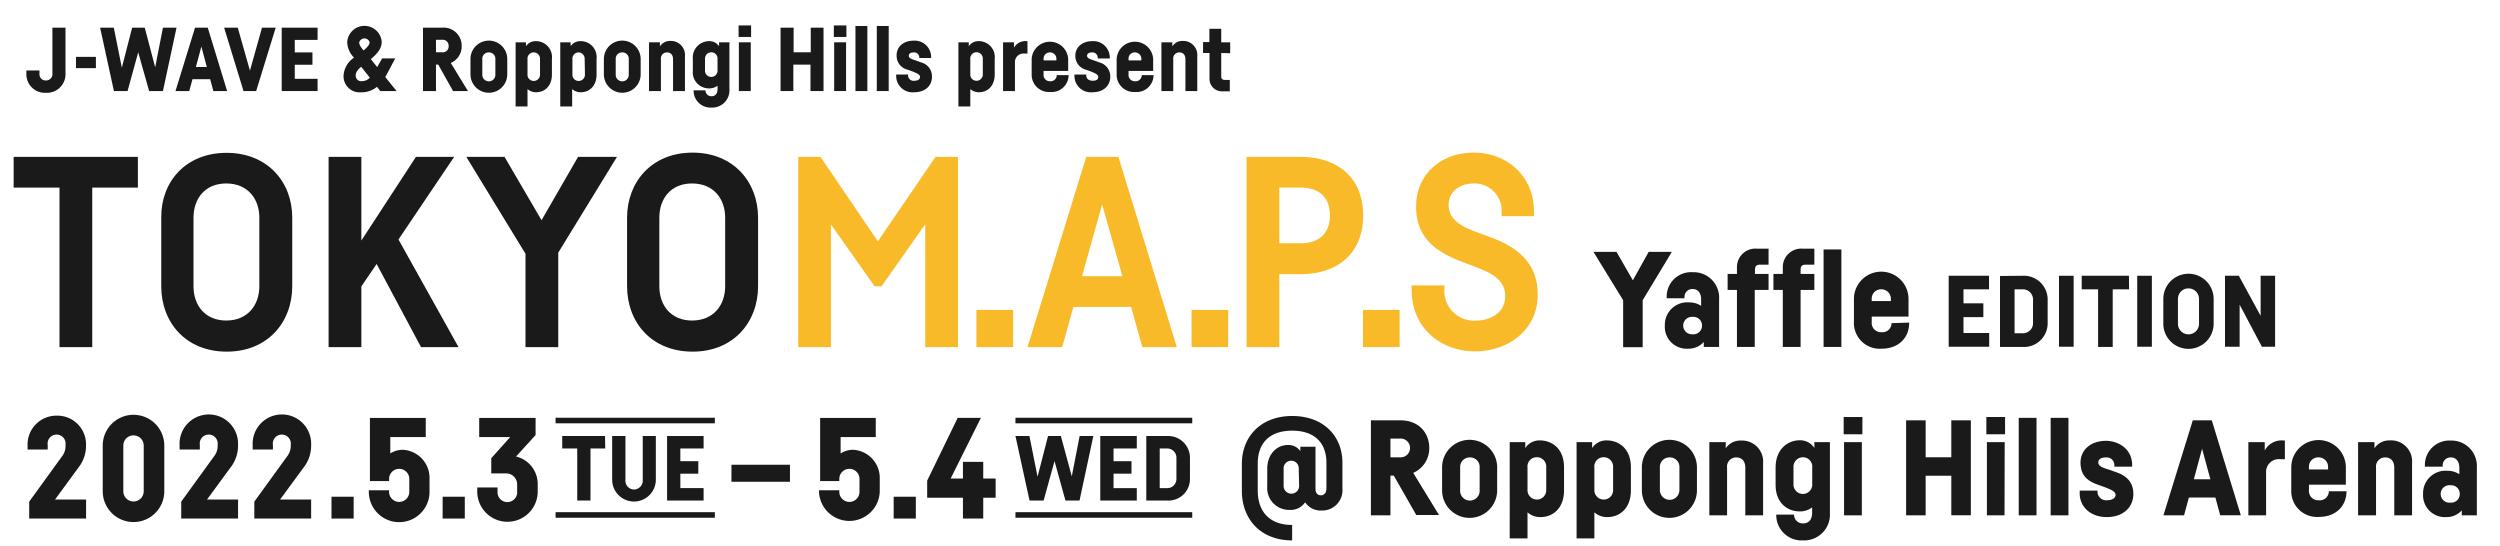 <svg id="レイヤー_1" data-name="レイヤー 1" xmlns="http://www.w3.org/2000/svg" width="458" height="100" viewBox="0 0 458 100"><path d="M12,5.07v8.37A3.41,3.41,0,0,1,8.41,17a3.4,3.4,0,0,1-3.58-3.51v-.58h2.4v.6a1.13,1.13,0,0,0,1.18,1.23A1.16,1.16,0,0,0,9.6,13.46V5.07Z" fill="#1a1a1a"/><path d="M17.57,10.42v2.06H13.92V10.42Z" fill="#1a1a1a"/><path d="M32.34,5.07,29.85,16.68H27.32l-2-7.1-1.95,7.1H20.87L18.34,5.07h2.51l1.47,7.33,1.89-7.33h2.31l1.91,7.26,1.42-7.26Z" fill="#1a1a1a"/><path d="M38.5,14.51H35.26l-.59,2.17H32.15L35.73,5.07h2.33l3.55,11.61H39.09Zm-.61-2.24-1-3.74-1,3.74Z" fill="#1a1a1a"/><path d="M50.51,5.07,46.93,16.68H44.61L41.06,5.07h2.5l2.23,7.87L48,5.07Z" fill="#1a1a1a"/><path d="M54,7.31V9.6h3.24v2.26H54v2.58h4.18v2.24H51.61V5.07h6.57V7.31Z" fill="#1a1a1a"/><path d="M69.67,16.68l-.61-.77a4.44,4.44,0,0,1-2.93,1,2.94,2.94,0,0,1-3.19-3.05,4.24,4.24,0,0,1,1.92-3.3,4.15,4.15,0,0,1-1.25-2.86,3.17,3.17,0,0,1,6.32-.08c0,.86-.31,1.83-2,3.21l1.17,1.46L70,10.7h2.4l-1.44,2.73c-.12.22-.24.45-.38.68l2.07,2.57Zm-1.92-2.45-1.58-2c-.68.57-1,1.06-1,1.56a1,1,0,0,0,1.11,1.08A2,2,0,0,0,67.75,14.23ZM65.81,7.75c0,.44.2.77.79,1.49.75-.62,1.12-1.11,1.12-1.5a1,1,0,0,0-1.91,0Z" fill="#1a1a1a"/><path d="M80.28,11.83h-.41v4.85H77.49V5.07H81a3.3,3.3,0,0,1,3.58,3.37,3.28,3.28,0,0,1-2,3.09l3.15,5.15H83Zm-.41-2.25H81a1.07,1.07,0,0,0,1.19-1.14A1.08,1.08,0,0,0,81,7.29H79.87Z" fill="#1a1a1a"/><path d="M92.93,10.81v2.81a3.37,3.37,0,0,1-6.74,0V10.81a3.37,3.37,0,0,1,6.74,0ZM89.56,9.6a1.16,1.16,0,0,0-1.2,1.24v2.75a1.2,1.2,0,1,0,2.39,0V10.84A1.16,1.16,0,0,0,89.56,9.6Z" fill="#1a1a1a"/><path d="M101.11,10.81v2.81c0,2.29-1.46,3.28-2.87,3.28a2.33,2.33,0,0,1-1.6-.58V19.5H94.46V7.75h1.9v.72a2.1,2.1,0,0,1,1.8-.93A2.92,2.92,0,0,1,101.11,10.81Zm-2.18,0A1.15,1.15,0,0,0,97.77,9.6a1.14,1.14,0,0,0-1.13,1.28v2.68a1.14,1.14,0,0,0,1.13,1.27,1.15,1.15,0,0,0,1.16-1.24Z" fill="#1a1a1a"/><path d="M109.29,10.81v2.81c0,2.29-1.46,3.28-2.87,3.28a2.33,2.33,0,0,1-1.6-.58V19.5h-2.18V7.75h1.9v.72a2.1,2.1,0,0,1,1.8-.93A2.92,2.92,0,0,1,109.29,10.81Zm-2.18,0A1.15,1.15,0,0,0,106,9.6a1.14,1.14,0,0,0-1.13,1.28v2.68A1.14,1.14,0,0,0,106,14.83a1.15,1.15,0,0,0,1.16-1.24Z" fill="#1a1a1a"/><path d="M117.37,10.81v2.81a3.37,3.37,0,0,1-6.74,0V10.81a3.37,3.37,0,0,1,6.74,0ZM114,9.6a1.16,1.16,0,0,0-1.2,1.24v2.75a1.2,1.2,0,1,0,2.39,0V10.84A1.16,1.16,0,0,0,114,9.6Z" fill="#1a1a1a"/><path d="M125.48,10.29v6.39H123.3V10.86c0-.74-.35-1.26-1.11-1.26a1.11,1.11,0,0,0-1.11,1.26v5.82H118.9V7.75h2V8.5a2.17,2.17,0,0,1,1.9-1A2.57,2.57,0,0,1,125.48,10.29Z" fill="#1a1a1a"/><path d="M133.63,7.75v8.64a3.15,3.15,0,0,1-3.29,3.32,3.09,3.09,0,0,1-3.27-3.09v-.07h2.17v0a1.07,1.07,0,0,0,1.1,1.08c.7,0,1.11-.46,1.11-1.29V15.7a2.41,2.41,0,0,1-1.52.49,2.94,2.94,0,0,1-3-3.25v-2.1a3,3,0,0,1,3-3.3,2.07,2.07,0,0,1,1.8.94V7.75Zm-2.18,5.11v-2a1.14,1.14,0,0,0-1.13-1.28,1.17,1.17,0,0,0-1.16,1.28v2a1.14,1.14,0,0,0,1.16,1.23A1.13,1.13,0,0,0,131.45,12.86Z" fill="#1a1a1a"/><path d="M137.6,6.77h-2.29V4.66h2.29Zm-.06,9.91h-2.18V7.75h2.18Z" fill="#1a1a1a"/><path d="M150.87,5.07V16.68h-2.39V11.84h-3.14v4.84H143V5.07h2.39V9.58h3.14V5.07Z" fill="#1a1a1a"/><path d="M155.06,6.77h-2.3V4.66h2.3ZM155,16.68h-2.18V7.75H155Z" fill="#1a1a1a"/><path d="M158.9,4.76V16.68h-2.18V4.76Z" fill="#1a1a1a"/><path d="M162.81,4.76V16.68h-2.18V4.76Z" fill="#1a1a1a"/><path d="M168.42,10.52a.94.94,0,0,0-1-.92c-.69,0-.93.29-.93.61,0,.49.57.63,1.43.92l.82.3a2.65,2.65,0,0,1,2,2.64c0,1.63-1.24,2.83-3.25,2.83a3,3,0,0,1-3.31-2.9v-.34h2.18v.13a1,1,0,0,0,1.19,1c.57,0,1-.24,1-.7s-.66-.7-1.37-1l-.86-.31a2.6,2.6,0,0,1-2.06-2.65c0-1.59,1.28-2.68,3.11-2.68a3,3,0,0,1,3.21,3v.17h-2.18Z" fill="#1a1a1a"/><path d="M182.23,10.81v2.81c0,2.29-1.46,3.28-2.87,3.28a2.32,2.32,0,0,1-1.6-.58V19.5h-2.18V7.75h1.9v.72a2.09,2.09,0,0,1,1.8-.93A2.92,2.92,0,0,1,182.23,10.81Zm-2.18,0a1.16,1.16,0,0,0-1.16-1.24,1.14,1.14,0,0,0-1.13,1.28v2.68a1.14,1.14,0,0,0,1.13,1.27,1.16,1.16,0,0,0,1.16-1.24Z" fill="#1a1a1a"/><path d="M188.23,7.54V9.81h-.61a1.56,1.56,0,0,0-1.68,1.67v5.2h-2.18V7.75h2v1a2.36,2.36,0,0,1,2.16-1.22Z" fill="#1a1a1a"/><path d="M195.77,13.71v0a3.11,3.11,0,0,1-3.39,3.14A3.16,3.16,0,0,1,189,13.62V10.81a3.35,3.35,0,0,1,6.69,0V13h-4.51v.64a1.14,1.14,0,0,0,1.19,1.24,1.12,1.12,0,0,0,1.23-1.11h2.16Zm-4.58-2.87v.23h2.34v-.19a1.17,1.17,0,0,0-1.2-1.28A1.13,1.13,0,0,0,191.19,10.84Z" fill="#1a1a1a"/><path d="M201.09,10.52a.94.94,0,0,0-1-.92c-.69,0-.94.29-.94.61,0,.49.58.63,1.43.92l.82.3a2.65,2.65,0,0,1,2,2.64c0,1.63-1.24,2.83-3.26,2.83a3,3,0,0,1-3.3-2.9v-.34H199v.13c0,.69.53,1,1.2,1s1-.24,1-.7-.66-.7-1.36-1l-.87-.31A2.6,2.6,0,0,1,197,10.22c0-1.59,1.28-2.68,3.11-2.68a3,3,0,0,1,3.2,3v.17h-2.17Z" fill="#1a1a1a"/><path d="M211.33,13.71v0a3.11,3.11,0,0,1-3.39,3.14,3.16,3.16,0,0,1-3.37-3.28V10.81a3.35,3.35,0,0,1,6.69,0V13h-4.51v.64a1.13,1.13,0,0,0,1.19,1.24,1.12,1.12,0,0,0,1.23-1.11h2.16Zm-4.58-2.87v.23h2.34v-.19a1.17,1.17,0,0,0-1.2-1.28A1.13,1.13,0,0,0,206.75,10.84Z" fill="#1a1a1a"/><path d="M219.34,10.29v6.39h-2.17V10.86c0-.74-.36-1.26-1.12-1.26a1.11,1.11,0,0,0-1.11,1.26v5.82h-2.17V7.75h2V8.5a2.14,2.14,0,0,1,1.89-1A2.57,2.57,0,0,1,219.34,10.29Z" fill="#1a1a1a"/><path d="M223.73,9.71V14c0,.49.28.64.66.64h.91v2.09H224a2.27,2.27,0,0,1-2.42-2.25V9.71H220.4v-2h1.16V5.28h2.17V7.75h1.64v2Z" fill="#1a1a1a"/><path d="M25.26,34.37H16.9V63.59h-6V34.37H2.5V28.74H25.26Z" fill="#1a1a1a"/><path d="M53.54,39.88V52.42c0,6.61-4.5,12-12,12s-12-5.34-12-12V39.88C29.47,33.32,34,28,41.5,28S53.54,33.32,53.54,39.88Zm-18.09,0V52.45c0,3.48,2.11,6.27,6,6.27s6.06-2.79,6.06-6.27V39.88c0-3.47-2.14-6.27-6.06-6.27S35.45,36.41,35.45,39.88Z" fill="#1a1a1a"/><path d="M69,48.36,66.2,52.47V63.59h-6V28.74h6V44.07l10-15.33h7L73,43.87,84,63.59H77.13Z" fill="#1a1a1a"/><path d="M102.27,46.29v17.3h-6V46.49L85.43,28.74h7l6.78,11.6,6.69-11.6h7.13Z" fill="#1a1a1a"/><path d="M138.88,39.88V52.42c0,6.61-4.5,12-12,12s-12-5.34-12-12V39.88c0-6.56,4.53-11.92,12-11.92S138.88,33.32,138.88,39.88Zm-18.09,0V52.45c0,3.48,2.11,6.27,6,6.27s6.06-2.79,6.06-6.27V39.88c0-3.47-2.14-6.27-6.06-6.27S120.79,36.41,120.79,39.88Z" fill="#1a1a1a"/><path d="M175.5,28.74V63.59h-6V41.09l-8,11.36h-1.27l-8-11.33V63.59h-6V28.74h4.09l10.5,15.47,10.56-15.47Z" fill="#f9ba29"/><path d="M185.6,63.59h-6.72V56.78h6.72Z" fill="#f9ba29"/><path d="M207.21,56.23H196.65l-2.06,7.36h-6.35L199,28.74h5.89l10.7,34.85h-6.31Zm-1.59-5.63-3.71-13.16L198.23,50.6Z" fill="#f9ba29"/><path d="M225,63.59h-6.71V56.78H225Z" fill="#f9ba29"/><path d="M249.74,39.47c0,6.68-4.42,10.76-11.45,10.76h-3.92V63.59h-6V28.74h9.9C245.32,28.74,249.74,32.82,249.74,39.47Zm-6.1,0c0-3.22-1.85-5.1-5.35-5.1h-3.92v10.2h3.92C241.76,44.57,243.64,42.67,243.64,39.47Z" fill="#f9ba29"/><path d="M256.41,63.59H249.7V56.78h6.71Z" fill="#f9ba29"/><path d="M275.1,38.9A5,5,0,0,0,270,33.61c-2.4,0-4.61,1.36-4.61,3.9s2,3.84,4.78,4.88l3.18,1.18c5,1.89,8.36,4.9,8.36,10.39,0,6.72-5.68,10.41-11.49,10.41-6,0-11.61-4-11.61-11.34v-.74h6V53a5.42,5.42,0,0,0,5.63,5.74c3.05,0,5.51-1.57,5.51-4.48s-2.36-4.17-5.05-5.2l-3.19-1.22c-5.34-2.09-8.08-4.94-8.08-10,0-5.78,4.4-9.88,10.59-9.88s11,4.49,11,10.65v1H275.1Z" fill="#f9ba29"/><path d="M15.77,91.52V95H5.35V91.9l6.16-8.5A3.06,3.06,0,0,0,12,81.52a1.65,1.65,0,1,0-3.26,0v.83H5.05v-.83a5.28,5.28,0,0,1,5.37-5.37,5.25,5.25,0,0,1,5.34,5.37,6.41,6.41,0,0,1-1.07,3.7l-4.61,6.3Z" fill="#1a1a1a"/><path d="M30.1,81.63V90a5.64,5.64,0,0,1-11.28,0V81.63a5.64,5.64,0,0,1,11.28,0Zm-7.51,0V90a1.87,1.87,0,1,0,3.74,0V81.63a1.87,1.87,0,1,0-3.74,0Z" fill="#1a1a1a"/><path d="M43.61,91.52V95H33.2V91.9l6.16-8.5a3.05,3.05,0,0,0,.51-1.88,1.65,1.65,0,1,0-3.26,0v.83H32.9v-.83a5.36,5.36,0,1,1,10.71,0,6.48,6.48,0,0,1-1.07,3.7l-4.62,6.3Z" fill="#1a1a1a"/><path d="M57,91.52V95H46.59V91.9l6.16-8.5a3.05,3.05,0,0,0,.51-1.88,1.65,1.65,0,1,0-3.26,0v.83H46.29v-.83a5.36,5.36,0,1,1,10.71,0,6.48,6.48,0,0,1-1.07,3.7l-4.62,6.3Z" fill="#1a1a1a"/><path d="M64.79,95H60.73V91h4.06Z" fill="#1a1a1a"/><path d="M78.69,87.74V90.1a5.56,5.56,0,0,1-11.12,0v-.28h3.71v.28a1.85,1.85,0,0,0,3.7,0V87.74a1.85,1.85,0,0,0-3.7,0v.39H67.77V76.57H78v3.5H71.5v3a4.25,4.25,0,0,1,2.28-.67A5.16,5.16,0,0,1,78.69,87.74Z" fill="#1a1a1a"/><path d="M85.15,95H81.09V91h4.06Z" fill="#1a1a1a"/><path d="M98.51,88.73v1.32a5.54,5.54,0,0,1-11.08,0V89.3h3.72v.75a1.8,1.8,0,1,0,3.59,0V88.73a2,2,0,0,0-2-2H90V83.94l3.47-3.87H87.79V76.56H98.12V79.7l-3.58,3.93A5.19,5.19,0,0,1,98.51,88.73Z" fill="#1a1a1a"/><path d="M110.88,82.16h-2.7V91.7h-2.43V82.16H103V79.88h7.84Z" fill="#1a1a1a"/><path d="M120.15,79.88v8a4,4,0,1,1-8,0v-8h2.43v8a1.61,1.61,0,0,0,1.58,1.8,1.64,1.64,0,0,0,1.59-1.8v-8Z" fill="#1a1a1a"/><path d="M124.64,82.16v2.33h3.29v2.29h-3.29v2.64h4.26V91.7h-6.69V79.88h6.69v2.28Z" fill="#1a1a1a"/><path d="M144.72,85.14v3.12H134V85.14Z" fill="#1a1a1a"/><path d="M161.17,87.74V90.1a5.57,5.57,0,0,1-11.13,0v-.28h3.72v.28a1.85,1.85,0,1,0,3.7,0V87.74a1.85,1.85,0,1,0-3.7,0v.39h-3.51V76.57h10.19v3.5H154v3a4.25,4.25,0,0,1,2.28-.67A5.16,5.16,0,0,1,161.17,87.74Z" fill="#1a1a1a"/><path d="M167.78,95h-4.06V91h4.06Z" fill="#1a1a1a"/><path d="M182.4,87.67v3.51h-2.27V95h-3.72V91.18h-6.55V88.05l5.59-11.5h4.25l-5.54,11.12h2.25V84.61h3.72v3.06Z" fill="#1a1a1a"/><path d="M200.3,79.88,197.77,91.7h-2.58l-2-7.23-2,7.23h-2.58l-2.58-11.82h2.56l1.49,7.45L192,79.88h2.35l2,7.39,1.44-7.39Z" fill="#1a1a1a"/><path d="M204,82.16v2.33h3.29v2.29H204v2.64h4.26V91.7h-6.69V79.88h6.69v2.28Z" fill="#1a1a1a"/><path d="M213.79,79.88A4,4,0,0,1,218,84v3.7a3.94,3.94,0,0,1-4.16,4H210V79.88Zm-1.33,9.54h1.33a1.67,1.67,0,0,0,1.73-1.75V83.94a1.69,1.69,0,0,0-1.73-1.78h-1.33Z" fill="#1a1a1a"/><line x1="186.03" y1="77.04" x2="218.42" y2="77.04" fill="none" stroke="#1a1a1a" stroke-miterlimit="10" stroke-width="1.02"/><line x1="186.03" y1="94.34" x2="218.42" y2="94.34" fill="none" stroke="#1a1a1a" stroke-miterlimit="10" stroke-width="1.02"/><line x1="101.78" y1="77.04" x2="130.96" y2="77.04" fill="none" stroke="#1a1a1a" stroke-miterlimit="10" stroke-width="1.02"/><line x1="101.78" y1="94.34" x2="130.96" y2="94.34" fill="none" stroke="#1a1a1a" stroke-miterlimit="10" stroke-width="1.02"/><path d="M300.94,55v8.61h-3.58V55l-5.44-8.86h4.22l3,5.21,2.9-5.21h4.24Z" fill="#1a1a1a"/><path d="M314.94,54.82v8.74h-2.81v-.91a3.73,3.73,0,0,1-2.88,1.23A4,4,0,0,1,305,59.64a4.11,4.11,0,0,1,4.45-4.24,3.94,3.94,0,0,1,2.2.63V54.84c0-1.13-.59-1.89-1.53-1.89a1.44,1.44,0,0,0-1.52,1.55v.14h-3.26V54.5a4.47,4.47,0,0,1,4.78-4.63A4.66,4.66,0,0,1,314.94,54.82Zm-3.13,4.82a1.58,1.58,0,0,0-1.72-1.59,1.6,1.6,0,1,0,0,3.19A1.58,1.58,0,0,0,311.81,59.64Z" fill="#1a1a1a"/><path d="M321.51,49.4v.78H324v2.94h-2.53V63.56h-3.26V53.12h-1.71V50.18h1.71V48.91a3.38,3.38,0,0,1,3.61-3.36H324v2.94h-1.6C321.91,48.49,321.51,48.66,321.51,49.4Z" fill="#1a1a1a"/><path d="M329.87,49.4v.78h2.52v2.94h-2.52V63.56h-3.26V53.12h-1.72V50.18h1.72V48.91a3.38,3.38,0,0,1,3.6-3.36h2.18v2.94H330.8C330.26,48.49,329.87,48.66,329.87,49.4Z" fill="#1a1a1a"/><path d="M337.34,45.7V63.56h-3.26V45.7Z" fill="#1a1a1a"/><path d="M349.76,59.1v.08c0,2.64-1.88,4.7-5.07,4.7a4.72,4.72,0,0,1-5.05-4.9V54.77a5,5,0,0,1,10,0V58H342.9v1a1.7,1.7,0,0,0,1.79,1.86,1.67,1.67,0,0,0,1.84-1.66v0Zm-6.86-4.28v.34h3.51v-.3A1.75,1.75,0,0,0,344.62,53,1.7,1.7,0,0,0,342.9,54.82Z" fill="#1a1a1a"/><path d="M359.71,53v2.57h3.64v2.53h-3.64v2.91h4.71v2.51H357v-13h7.39V53Z" fill="#1a1a1a"/><path d="M370.54,50.52a4.36,4.36,0,0,1,4.59,4.5V59.1a4.34,4.34,0,0,1-4.59,4.46H366.4v-13Zm-1.47,10.53h1.47a1.84,1.84,0,0,0,1.91-1.93V55a1.87,1.87,0,0,0-1.91-2h-1.47Z" fill="#1a1a1a"/><path d="M379.89,50.52v13h-2.68v-13Z" fill="#1a1a1a"/><path d="M390.05,53h-3V63.56h-2.68V53h-3V50.52h8.65Z" fill="#1a1a1a"/><path d="M394.22,50.52v13h-2.68v-13Z" fill="#1a1a1a"/><path d="M405.54,54.76V59.3a4.61,4.61,0,0,1-9.22,0V54.76a4.61,4.61,0,0,1,9.22,0Zm-6.54,0v4.56a1.93,1.93,0,1,0,3.86,0V54.76a1.93,1.93,0,1,0-3.86,0Z" fill="#1a1a1a"/><path d="M416.8,50.52v13h-2.42l-4.08-7.7v7.7h-2.68v-13h2.53l4,7.34V50.52Z" fill="#1a1a1a"/><path d="M245.93,84.76v4.7a3.72,3.72,0,0,1-3.83,4.07,3.41,3.41,0,0,1-3-1.51,3.2,3.2,0,0,1-2.94,1.39,4,4,0,0,1-4-4.31V85.86c0-2.48,1.57-4.34,3.85-4.34a2.68,2.68,0,0,1,2.21,1.12v-.8H241l0,7.75c0,.71.38,1.15,1,1.15s1-.49,1-1.28v-4.7c0-3.46-2-5.86-6.28-5.86s-6.3,2.43-6.3,6v5c0,3.72,2.06,6.27,6.3,6.27V99c-5.88,0-9.21-4-9.21-9.07v-5c0-4.8,3.35-8.72,9.21-8.72S245.93,80,245.93,84.76Zm-8,1.15a1.39,1.39,0,1,0-2.77,0v3.14A1.39,1.39,0,1,0,238,89Z" fill="#1a1a1a"/><path d="M255.34,87.13h-.61v7.28h-3.58V77h5.32c3.85,0,5.37,2.72,5.37,5a4.9,4.9,0,0,1-2.94,4.63l4.73,7.72h-4.17Zm-.61-3.35h1.74a1.72,1.72,0,1,0,0-3.43h-1.74Z" fill="#1a1a1a"/><path d="M274.28,85.62v4.21a5,5,0,0,1-10.09,0V85.62a5,5,0,0,1,10.09,0Zm-5-1.82a1.74,1.74,0,0,0-1.78,1.86v4.12a1.79,1.79,0,1,0,3.57,0V85.66A1.74,1.74,0,0,0,269.23,83.8Z" fill="#1a1a1a"/><path d="M286.53,85.62v4.21c0,3.43-2.18,4.9-4.29,4.9a3.46,3.46,0,0,1-2.4-.87v4.77h-3.26V81h2.85v1.08a3.12,3.12,0,0,1,2.69-1.4C284.35,80.71,286.53,82.18,286.53,85.62Zm-3.26,0a1.73,1.73,0,0,0-1.74-1.86,1.7,1.7,0,0,0-1.69,1.91v4a1.72,1.72,0,1,0,3.43,0Z" fill="#1a1a1a"/><path d="M298.78,85.62v4.21c0,3.43-2.18,4.9-4.29,4.9a3.46,3.46,0,0,1-2.4-.87v4.77h-3.26V81h2.85v1.08a3.12,3.12,0,0,1,2.69-1.4C296.6,80.71,298.78,82.18,298.78,85.62Zm-3.26,0a1.73,1.73,0,0,0-1.74-1.86,1.7,1.7,0,0,0-1.69,1.91v4a1.72,1.72,0,1,0,3.43,0Z" fill="#1a1a1a"/><path d="M310.88,85.62v4.21a5,5,0,0,1-10.09,0V85.62a5,5,0,0,1,10.09,0Zm-5-1.82a1.74,1.74,0,0,0-1.79,1.86v4.12a1.79,1.79,0,1,0,3.58,0V85.66A1.74,1.74,0,0,0,305.84,83.8Z" fill="#1a1a1a"/><path d="M323,84.83v9.58h-3.26V85.69c0-1.1-.53-1.89-1.67-1.89a1.67,1.67,0,0,0-1.67,1.89v8.72h-3.25V81h3v1.12A3.26,3.26,0,0,1,319,80.71,3.85,3.85,0,0,1,323,84.83Z" fill="#1a1a1a"/><path d="M335.24,81V94a4.73,4.73,0,0,1-4.93,5,4.64,4.64,0,0,1-4.9-4.64v-.09h3.26v0a1.59,1.59,0,0,0,1.64,1.62c1.06,0,1.67-.69,1.67-1.94v-1a3.58,3.58,0,0,1-2.28.74c-2.16,0-4.41-1.47-4.41-4.88V85.66c0-3.4,2.25-5,4.41-5a3.1,3.1,0,0,1,2.69,1.41V81ZM332,88.68v-3a1.71,1.71,0,0,0-1.69-1.91,1.74,1.74,0,0,0-1.74,1.91v3a1.72,1.72,0,1,0,3.43-.07Z" fill="#1a1a1a"/><path d="M341.19,79.56h-3.43V76.4h3.43Zm-.1,14.85h-3.26V81h3.26Z" fill="#1a1a1a"/><path d="M361.06,77v17.4h-3.58V87.16h-4.7v7.25H349.2V77h3.58v6.77h4.7V77Z" fill="#1a1a1a"/><path d="M367.33,79.56H363.9V76.4h3.43Zm-.1,14.85H364V81h3.26Z" fill="#1a1a1a"/><path d="M373.09,76.55V94.41h-3.26V76.55Z" fill="#1a1a1a"/><path d="M378.94,76.55V94.41h-3.26V76.55Z" fill="#1a1a1a"/><path d="M387.35,85.17a1.4,1.4,0,0,0-1.55-1.37c-1,0-1.39.43-1.39.91,0,.73.86,1,2.14,1.39l1.23.44c1.84.66,3.05,1.82,3.05,3.95,0,2.45-1.87,4.24-4.88,4.24S381,92.8,381,90.39v-.51h3.26v.2a1.58,1.58,0,0,0,1.79,1.56c.86,0,1.52-.36,1.52-1s-1-1-2.05-1.42l-1.29-.46c-2-.72-3.06-1.82-3.08-4,0-2.38,1.92-4,4.65-4,2.15,0,4.81,1.34,4.81,4.49v.24h-3.26Z" fill="#1a1a1a"/><path d="M405.86,91.15H401l-.88,3.26h-3.78L401.72,77h3.48l5.32,17.4h-3.78Zm-.92-3.35-1.52-5.59-1.51,5.59Z" fill="#1a1a1a"/><path d="M418.59,80.71v3.41h-.91a2.34,2.34,0,0,0-2.53,2.5v7.79H411.9V81h3v1.52a3.53,3.53,0,0,1,3.24-1.84Z" fill="#1a1a1a"/><path d="M429.88,90V90c0,2.64-1.89,4.7-5.07,4.7a4.72,4.72,0,0,1-5.05-4.9V85.62a5,5,0,0,1,10,0v3.17H423v1a1.7,1.7,0,0,0,1.79,1.86A1.67,1.67,0,0,0,426.65,90v0ZM423,85.66V86h3.5v-.3a1.74,1.74,0,0,0-1.79-1.91A1.7,1.7,0,0,0,423,85.66Z" fill="#1a1a1a"/><path d="M441.89,84.83v9.58h-3.26V85.69c0-1.1-.54-1.89-1.67-1.89a1.67,1.67,0,0,0-1.67,1.89v8.72H432V81h3v1.12a3.26,3.26,0,0,1,2.84-1.44A3.85,3.85,0,0,1,441.89,84.83Z" fill="#1a1a1a"/><path d="M453.76,85.66v8.75H451V93.5a3.73,3.73,0,0,1-2.88,1.23,4,4,0,0,1-4.21-4.24,4.11,4.11,0,0,1,4.45-4.24,3.88,3.88,0,0,1,2.19.63V85.69c0-1.13-.58-1.89-1.52-1.89a1.45,1.45,0,0,0-1.53,1.55v.14h-3.26v-.14A4.48,4.48,0,0,1,449,80.71,4.66,4.66,0,0,1,453.76,85.66Zm-3.13,4.83a1.58,1.58,0,0,0-1.72-1.59,1.6,1.6,0,1,0,0,3.18A1.57,1.57,0,0,0,450.63,90.49Z" fill="#1a1a1a"/></svg>